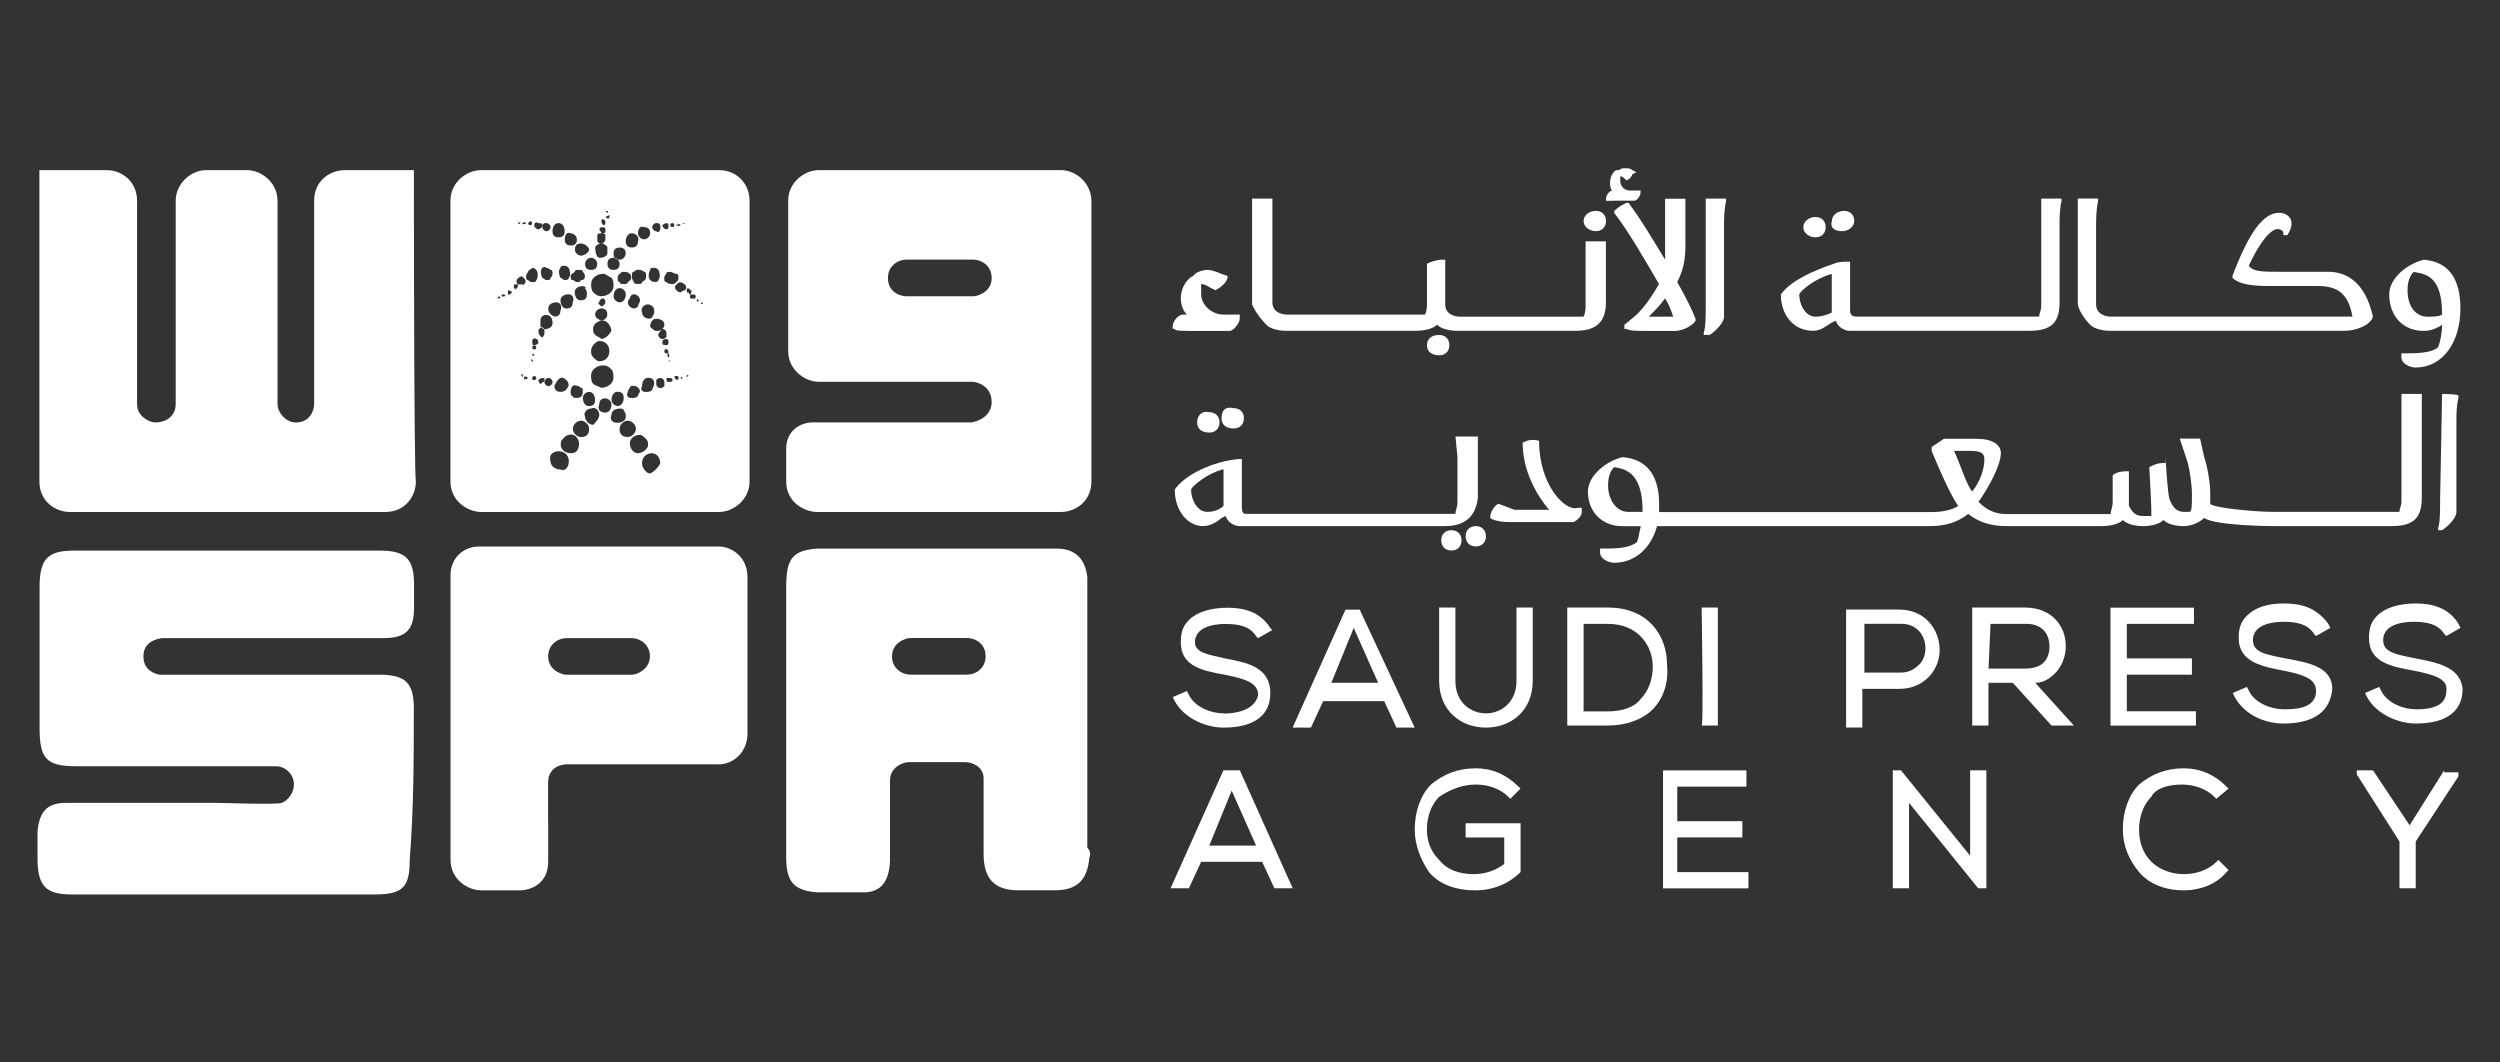 <?xml version="1.0" encoding="UTF-8"?>
<svg xmlns="http://www.w3.org/2000/svg" id="Layer_1" data-name="Layer 1" viewBox="0 0 288 122.4">
  <rect x="0" y="0" width="288" height="122.4" fill="#333333" stroke="none"/>
  <defs>
    <style>
      .cls-1 {
        fill-rule: evenodd;
      }

      .cls-1, .cls-2 {
        fill: #fff;
        stroke-width: 0px;
      }
    </style>
  </defs>
  <g id="Layer">
    <path id="Layer-2" class="cls-2" d="m137.91,48.66c0,.7.47,1.17,1.41,1.17.7,0,1.17-.47,1.17-1.17s-.47-1.17-1.17-1.17c-.94-.23-1.41.47-1.41,1.17Z"></path>
    <path id="Layer-3" class="cls-2" d="m140.72,48.19c0,.7.47,1.17,1.41,1.17.7,0,1.17-.47,1.17-1.17s-.47-1.17-1.17-1.17c-.94-.23-1.41.23-1.41,1.17Z"></path>
    <path id="Layer-4" class="cls-1" d="m166.5,60.61h-23.67c-.7,0-1.41-.47-1.64-1.17l-.47.23c-.23.23-1.17.94-2.11.94-1.87,0-3.28-1.87-3.28-4.22h0c1.17-1.64,3.75-2.81,5.86-3.28,0,0,1.17-.23,1.64-.23h.23v5.62q0,.7.47.7h24.14c0-.47.23-.7.23-1.41v-5.16l-.23-2.34h2.58v7.03c-.23,2.11-1.41,3.28-3.75,3.28h0Zm-29.29-4.22c0,1.17.7,2.58,1.87,2.58.7,0,1.41-.23,1.87-.7v-4.22c-1.87.47-3.52,1.87-3.75,2.34h0Z"></path>
    <path id="Layer-5" class="cls-2" d="m167.2,61.08c-.7,0-1.17.47-1.17,1.17s.47,1.17,1.17,1.17,1.17-.47,1.17-1.17-.47-1.17-1.17-1.17Z"></path>
    <path id="Layer-6" class="cls-2" d="m170.01,60.61c-.7,0-1.17.47-1.17,1.17s.47,1.17,1.17,1.17,1.17-.47,1.17-1.17-.47-1.17-1.17-1.17Z"></path>
    <path id="Layer-7" class="cls-2" d="m177.28,50.77h0c-.94-.23-1.41,0-1.87.23h0c0,3.28,1.64,6.09,3.05,7.73h-3.98l-1.87-.7h0c-.47.23-.94.94-.94,1.64h0c.23.23,1.17.47,2.11.47h7.5c.47-.23.94-.7.94-1.17v-.47h-.47c-1.41.47-4.45-2.58-4.45-7.73h0Z"></path>
    <path id="Layer-8" class="cls-1" d="m276.65,45.38h2.34v11.95c0,2.34-.94,3.28-3.52,3.28h-13.36s-6.8,0-8.2-.94c-.47.47-1.41.94-2.34.94s-1.87-.23-2.34-.7c-.47.47-1.41.7-2.34.7s-1.87-.23-2.34-.7c-.47.47-1.41.7-2.58.7h-10.78c-1.87,0-3.28-.47-4.45-1.41-1.17.94-2.58,1.41-4.45,1.41h-31.4c-.7,2.58-2.58,4.22-4.92,4.22-.7,0-1.64-.47-1.64-1.17v-.47h.94c1.64,0,2.58-.23,3.28-.7.23-.47.23-.94.47-1.87h-2.11c-2.34,0-3.98-1.64-3.98-3.98,0-1.87,2.11-3.52,3.98-3.98h0c2.81.23,4.22,2.11,4.22,5.39v.94h31.4c1.17,0,2.34-.23,3.05-.7-.94-1.41-1.87-3.52-3.05-6.33v-.47l1.41-.94h3.75c1.87,0,2.81.7,2.81,1.64,0,1.41-1.41,3.98-2.58,5.62.94.94,1.87,1.41,3.28,1.41h11.95c0-.47.23-.7.23-1.41v-3.05h0c.47-.47,1.41-.47,1.64-.47h.23v3.98c.47.94.94,1.17,1.64,1.17h.94v-.94c0-.47-.23-4.69-.23-4.69h0c.47-.23.94-.47,1.64-.47h.23v-.7c0,.23.23,4.22.47,4.92l.23.47c.23.47.7.94,1.41.94h.7c.23-.23.23-.7.23-2.11,0-.94-.23-2.58-.47-3.52l-.23-.7-.7-2.11h2.34l.47,2.11c.47,1.41.7,3.28.7,3.98v1.41c.23.47,5.16.94,7.27.94h14.53c0-.47.23-.7.23-1.17v-12.42h0Zm-51.56,6.56l.23.47c.7,1.64,1.17,3.28,1.87,4.22.94-1.17,1.41-2.58,1.41-3.75,0-.7-.47-.94-1.64-.94h-1.87Zm-39.14,1.87c-.47.47-.7,1.17-.7,2.11,0,1.64.94,3.05,2.34,3.05h1.64c0-4.22-1.64-4.92-3.28-5.16h0Z"></path>
    <path id="Layer-9" class="cls-2" d="m281.33,45.38l-.23,12.19c0,1.41,0,2.58-.23,3.28v.23h.47c.7-.47,1.64-1.41,1.64-2.11v-10.31c0-.94,0-1.87.23-2.81v-.23c.23-.23-1.87-.23-1.87-.23Z"></path>
    <path id="Layer-10" class="cls-2" d="m136.73,38.12h4.92c.47,0,1.17-.94,1.17-1.41v-.47h-1.87c-1.41,0-2.58-1.17-2.58-2.34v-1.17c.47,0,.7.23,1.17.47l.47.23h0c.47-.23,1.17-.7,1.41-1.41v-.23l-.7-.23c-.47-.23-1.17-.47-1.64-.47s-1.17.23-1.41.47l-.23.23c-.94.47-1.41,1.64-1.41,2.58,0,.7.23,1.41.7,1.87h-.47c-.47,0-1.17.7-1.17,1.41v.23h.23c0,.23.7.23,1.41.23h0Z"></path>
    <path id="Layer-11" class="cls-2" d="m145.87,37.41c.47.47,1.41.7,2.34.7h14.76c1.17,0,2.11-.23,2.58-.7.47.47,1.41.7,2.34.7h13.59c2.34,0,3.52-.94,3.52-3.28v-7.03h-2.34v7.27c0,.47,0,.94-.23,1.41h-14.3c-.47,0-1.64-.23-1.64-1.41v-5.16h-.23c-.7,0-1.41.23-1.87.47h0v4.45c0,.47,0,.94-.23,1.41h-15.94c-.47,0-1.64-.23-1.64-1.41v-11.95h-2.34v12.19c.47,1.17,1.64,2.34,1.64,2.34h0Z"></path>
    <path id="Layer-12" class="cls-2" d="m164.39,39.76c0,.7.47,1.17,1.41,1.17.7,0,1.17-.47,1.17-1.17s-.47-1.17-1.17-1.17c-.94,0-1.41.47-1.41,1.17Z"></path>
    <path id="Layer-13" class="cls-2" d="m183.84,26.63c.7,0,1.17-.47,1.17-1.17s-.47-1.17-1.17-1.17-1.41.47-1.41,1.17.7,1.17,1.41,1.17Z"></path>
    <path id="Layer-14" class="cls-2" d="m185.95,23.12h2.34c.23,0,.7-.47.7-.94v-.23h-1.17c-.7,0-1.17-.47-1.17-1.17v-.47q.23,0,.47.23l.23.23h0c.23,0,.7-.47.7-.7l.47-.23-.47-.23c-.23-.23-.47-.23-.94-.23s-.47.23-.7.23h-.23c-.47.23-.7.94-.7,1.41,0,.23,0,.7.23.94h0c-.23,0-.7.47-.7.94v.23h.94Z"></path>
    <path id="Layer-15" class="cls-1" d="m189.47,38.12c-.94,0-1.64,0-2.11-.23h-.23v-.47l1.41-1.17c1.17-1.17,1.87-2.34,2.58-3.52-1.64-2.81-3.52-6.09-5.16-8.2h0v-.23c.47-.47.94-.7,1.41-.94h.23c1.41,1.87,2.81,4.22,4.22,6.56v-7.03h2.34v5.39c0,1.64-.23,2.81-.94,4.22.94,1.64,1.64,3.05,2.11,4.22v.23c-.23.47-1.41,1.17-2.34,1.17h-3.52Zm.7-1.64h2.58c-.23-.7-.47-1.41-.94-2.11-.47.7-1.17,1.41-1.87,2.11h.23Z"></path>
    <path id="Layer-16" class="cls-2" d="m196.97,38.58c.7-.47,1.64-1.41,1.64-2.11v-10.31c0-.94,0-1.87.23-3.05v-.23h-2.34v12.19c0,1.41,0,2.58-.23,3.28v.23h.7Z"></path>
    <path id="Layer-17" class="cls-1" d="m205.17,33.9h0c1.17-1.64,3.98-2.81,6.09-3.52.47-.23,1.17-.23,1.64-.23h.23v5.62q0,.7.7.7h21.09c0-.47.23-.7.23-1.17v-12.42h2.34v.23c-.23.94-.23,2.11-.23,3.05v8.67c0,2.34-.94,3.28-3.52,3.28h-20.62c-.7,0-1.41-.47-1.64-1.17l-.47.23c-.47.23-1.17.94-2.11.94-2.34,0-3.75-1.87-3.75-4.22h0Zm3.98,2.58c.7,0,1.41-.23,1.87-.47v-4.45c-1.87.47-3.52,1.87-3.75,2.34,0,1.17.7,2.58,1.87,2.58Z"></path>
    <path id="Layer-18" class="cls-2" d="m212.2,26.63c.7,0,1.41-.47,1.41-1.17s-.47-1.17-1.17-1.17-1.41.47-1.41,1.17c-.23.7.23,1.17,1.17,1.17h0Z"></path>
    <path id="Layer-19" class="cls-2" d="m209.15,27.34c.7,0,1.17-.47,1.17-1.17s-.47-1.17-1.17-1.17-1.41.47-1.41,1.17.7,1.17,1.41,1.17Z"></path>
    <path id="Layer-20" class="cls-2" d="m240.79,37.41c.47.47,1.41.7,2.34.7h26.95c1.41,0,3.05-.7,3.28-1.64h0c-.94-4.22-3.28-5.16-5.16-5.16h-5.62c-1.87,0-3.05,0-3.52-.7,1.87-3.98,3.05-4.22,3.28-4.22.47,0,.7.23.7.47v.23h.47c.23-.47.47-.7.47-1.41s-.7-1.17-1.41-1.17c-1.87,0-3.52,2.34-5.39,7.27v.23h0c.7.7,2.11.94,4.22.94h5.62c2.34,0,3.52.94,3.98,3.52h-27.89c-.47,0-1.64-.23-1.64-1.41v-8.91c0-.94,0-1.87.23-3.05v-.23h-2.34v12.19c.23,1.17,1.41,2.34,1.41,2.34h0Z"></path>
    <path id="Layer-21" class="cls-1" d="m275.24,33.9c0-1.87,2.11-3.52,3.98-3.98h0c2.81.23,4.22,2.11,4.22,5.62,0,3.98-2.11,6.8-5.16,6.8-.7,0-1.64-.47-1.64-1.17v-.47h.94c1.64,0,2.81-.23,3.28-.7.23-.47.47-1.64.47-2.58-.7.47-1.41.7-2.11.7-2.34,0-3.98-1.64-3.98-4.22h0Zm4.45,2.58c.7,0,1.17,0,1.64-.23,0-4.22-1.64-4.69-3.28-4.92-.47.47-.7,1.17-.7,2.11,0,1.87.94,3.05,2.34,3.05Z"></path>
  </g>
  <path id="Layer-22" class="cls-2" d="m140.95,82.18c-1.41,0-3.28-.7-3.98-2.11l-.23-.47-1.64.7.23.47c1.17,2.11,3.75,3.05,5.62,3.05,3.52,0,5.39-1.41,5.39-3.98,0-3.05-2.81-3.52-5.16-3.98h0c-2.11-.47-3.52-.7-3.52-1.87,0-2.11,3.05-2.11,3.52-2.11,1.41,0,2.81.23,3.52,1.41l.23.23,1.64-.94-.23-.23c-1.17-1.87-3.05-2.34-4.92-2.34s-3.52.47-4.45,1.41c-.7.7-.94,1.41-.94,2.58,0,2.81,2.58,3.28,5.16,3.75,2.34.47,3.75.94,3.75,2.34-.47,1.87-2.81,2.11-3.98,2.11h0Z"></path>
  <path id="Layer-23" class="cls-1" d="m162.98,83.82h-2.11l-1.41-3.05h-7.03l-1.41,3.05h-2.11l6.09-13.59h1.64l6.33,13.59Zm-4.22-5.16l-2.81-6.33-2.58,6.33h5.39Z"></path>
  <path id="Layer-24" class="cls-1" d="m142.83,88.74l6.09,13.59h-2.11l-1.41-3.05h-7.03l-1.41,3.05h-2.11l6.09-13.59h1.87Zm1.87,8.67l-2.81-6.33-2.58,6.33h5.39Z"></path>
  <path id="Layer-25" class="cls-2" d="m170.01,90.38c1.41,0,2.81.47,3.75,1.41l.23.23,1.17-1.17-.23-.23c-1.41-1.41-3.05-2.11-4.92-2.11-2.11,0-3.75.7-5.16,1.87-1.17,1.17-1.87,3.05-1.87,5.16,0,1.87.7,3.52,1.64,4.92,1.17,1.41,3.05,2.11,5.39,2.11,1.87,0,3.75-.7,5.16-2.11h0v-5.62h-6.33v1.64h4.45v3.05c-.94.7-2.11,1.17-3.52,1.17-1.64,0-3.05-.47-3.98-1.64-.94-.94-1.41-2.11-1.41-3.52s.47-2.81,1.41-3.75c1.41-.94,2.81-1.41,4.22-1.41h0Z"></path>
  <path id="Layer-26" class="cls-2" d="m193.22,96.47h7.5v-1.87h-7.5v-3.98h7.97v-1.87h-9.61v13.59h9.84v-1.87h-8.2v-3.98h0Z"></path>
  <path id="Layer-27" class="cls-2" d="m226.96,98.58l-7.97-9.84h-.94v13.59h1.87v-9.84l7.97,9.84h.94v-13.59h-1.87v9.84Z"></path>
  <path id="Layer-28" class="cls-2" d="m251.34,90.38c1.41,0,2.81.47,3.75,1.41l.23.23,1.41-1.17-.23-.23c-1.41-1.41-3.05-2.11-4.92-2.11-2.11,0-3.75.7-5.16,1.87-1.17,1.17-1.87,3.05-1.87,5.16,0,1.87.7,3.52,1.87,4.92s3.05,2.11,5.16,2.11c1.87,0,3.75-.7,4.92-2.11l.23-.23-1.17-1.17-.23.23c-.94.94-2.34,1.41-3.75,1.41-2.34,0-5.16-1.41-5.16-5.16,0-1.41.47-2.81,1.41-3.75.47-.94,1.87-1.41,3.52-1.41h0Z"></path>
  <path id="Layer-29" class="cls-2" d="m281.57,88.74l-3.98,6.33-4.22-6.33h-1.87v.47l4.92,7.73v5.39h1.87v-5.39l4.92-7.5h0v-.47h-1.64v-.23Z"></path>
  <path id="Layer-30" class="cls-2" d="m174.7,78.43c0,2.58-1.87,3.75-3.52,3.75s-3.52-1.17-3.52-3.75v-8.44h-1.87v8.44c0,3.52,2.58,5.39,5.39,5.39s5.39-1.87,5.39-5.39v-8.44h-1.87v8.44Z"></path>
  <path id="Layer-31" class="cls-1" d="m190.4,81.71c-1.17,1.17-3.05,1.87-5.16,1.87h-4.69v-13.59h4.69c4.69,0,6.8,3.28,6.8,6.56.23,2.11-.47,3.98-1.64,5.16h0Zm-1.41-1.17c.94-.94,1.41-2.34,1.41-3.75,0-2.34-1.64-4.92-5.16-4.92h-2.81v10.08h2.81c1.64,0,3.05-.47,3.75-1.41h0Z"></path>
  <path id="Layer-32" class="cls-2" d="m196.03,69.99h1.87v13.59h-1.87c.23.23,0-13.59,0-13.59Z"></path>
  <path id="Layer-33" class="cls-1" d="m218.76,79.36h-4.22v4.45h-1.87v-13.59h6.09c3.05,0,4.69,2.34,4.69,4.69,0,2.11-1.64,4.45-4.69,4.45h0Zm-3.98-7.5v5.62h4.22c.7,0,1.41-.23,2.11-.94.47-.47.7-1.17.7-1.87,0-1.41-.94-2.81-2.81-2.81h-4.22Z"></path>
  <path id="Layer-34" class="cls-1" d="m234.46,78.66l4.45,4.92h-2.58l-4.45-4.92h-2.81v4.92h-1.87v-13.59h6.09c3.05,0,4.69,2.11,4.69,4.45,0,1.17-.47,2.34-1.17,3.05-.7.7-1.41,1.17-2.34,1.17h0Zm-5.39-1.64h4.22c2.34,0,2.81-1.41,2.81-2.58,0-.7-.23-1.41-.7-1.87-.47-.47-1.17-.7-1.87-.7h-4.22l-.23,5.16h0Z"></path>
  <path id="Layer-35" class="cls-2" d="m252.98,81.94h-7.97v-4.22h7.5v-1.87h-7.5v-3.98h7.73v-1.87h-9.61v13.59h9.84v-1.64Z"></path>
  <path id="Layer-36" class="cls-2" d="m263.29,75.85h0c-2.34-.47-3.75-.7-3.75-2.11,0-2.11,3.05-2.11,3.52-2.11,1.41,0,2.81.23,3.52,1.41l.23.23,1.64-.94-.23-.47c-1.41-1.87-3.05-2.34-5.16-2.34-1.87,0-3.28.47-4.22,1.41-.7.7-.94,1.41-.94,2.58,0,2.81,2.81,3.28,5.16,3.75s3.75.94,3.75,2.34c0,2.11-2.58,2.11-3.75,2.11-1.41,0-3.28-.7-3.98-2.11l-.23-.47-1.64.7.23.47c1.17,2.11,3.52,3.05,5.62,3.05,3.52,0,5.39-1.41,5.62-3.98,0-2.58-2.81-3.05-5.39-3.52h0Z"></path>
  <path id="Layer-37" class="cls-2" d="m278.29,75.85h0c-2.34-.47-3.75-.7-3.75-2.11,0-2.11,3.05-2.11,3.52-2.11,1.41,0,2.81.23,3.52,1.41l.23.23,1.64-.94-.23-.47c-1.17-1.87-3.05-2.34-4.92-2.34s-3.52.47-4.45,1.41c-.7.7-.94,1.41-.94,2.58,0,2.81,2.58,3.28,5.16,3.75,2.34.47,3.98.94,3.75,2.34,0,2.11-2.58,2.11-3.52,2.11-1.41,0-3.28-.7-3.98-2.11l-.23-.47-1.64.7.23.47c1.17,2.11,3.75,3.05,5.62,3.05,3.52,0,5.39-1.41,5.39-3.98-.23-2.58-3.05-3.05-5.39-3.52h0Z"></path>
  <path id="Layer-38" class="cls-2" d="m47.68,19.6h-7.97c-1.64,0-3.52,1.17-3.52,3.52v23.44c0,.7-.47,2.11-2.11,2.11-1.17,0-2.11-1.17-2.11-2.11v-23.44c0-2.11-1.87-3.52-3.52-3.52h-4.69c-1.87,0-3.52,1.64-3.52,3.52v23.44c0,1.41-1.17,2.11-2.34,2.11-.7,0-2.11-.7-2.11-2.11v-23.44c0-2.11-1.64-3.52-3.52-3.52h-7.73v35.86c0,2.34,1.87,3.52,3.52,3.52h36.33c2.34,0,3.52-1.87,3.52-3.52-.23-.7-.23-35.86-.23-35.86h0Z"></path>
  <path id="Layer-39" class="cls-1" d="m114.24,46.32c0-2.11-2.11-2.34-2.11-2.34h-17.81c-1.64,0-3.52-1.41-3.52-3.52v-17.34c0-2.11,1.87-3.52,3.52-3.52h27.89c1.87,0,3.52,1.64,3.52,3.52v32.34c0,2.34-1.87,3.52-3.52,3.52h-28.12c-1.17,0-3.52-.94-3.52-3.52v-3.75c0-2.11,1.64-3.05,3.05-3.05h18.28c1.41-.23,2.34-1.17,2.34-2.34Zm0-14.3c0-1.41-1.17-2.11-2.11-2.11h-7.73c-.94,0-2.11.7-2.11,2.11,0,1.64,1.41,2.11,2.11,2.11h7.73c.47,0,2.11-.47,2.11-2.11h0Z"></path>
  <path id="Layer-40" class="cls-1" d="m63.15,94.6v4.69c0,2.58-2.11,3.28-3.28,3.28-8.2,0,3.98,0-4.45,0-1.41,0-3.52-1.17-3.52-3.52v-32.81c0-1.87,1.41-3.28,3.28-3.28h27.65c1.41,0,3.28,1.17,3.28,3.52v18.05c0,2.11-1.64,3.52-3.28,3.52h-17.58s-2.11,0-2.11,2.11c0,.94,0,2.34,0,4.45h0Zm2.11-16.87h7.5c.7,0,2.11-.7,2.11-2.11s-1.17-2.11-2.11-2.11h-7.5c-.94,0-2.11.7-2.11,2.11,0,1.64,1.64,2.11,2.11,2.11Z"></path>
  <path id="Layer-41" class="cls-1" d="m86.35,23.12v32.34c0,2.11-1.87,3.52-3.52,3.52h-27.42c-1.41,0-3.52-1.17-3.52-3.52V23.12c0-2.11,1.87-3.52,3.52-3.52h27.42c2.11,0,3.52,1.64,3.52,3.52Zm-7.73,2.58q0,.23,0,0c.23.23.23,0,.23,0t-.23,0h0Zm-.7.23s.23,0,0,0c.23.23.47,0,.47,0q0-.23-.47,0c.23-.23,0-.23,0,0Zm-.7,0q0,.23.23.23t.23-.23-.23-.23-.23.23Zm0,5.39c-.23,0-.47,0-.47.23q-.23.23-.23.47c0,.23,0,.47.23.47.23.23.47.23.7.23s.23,0,.47-.23.23-.23.23-.47,0-.47-.23-.47-.47-.23-.7-.23Zm-.23,10.31h.23q0-.23-.23,0h0q0-.23,0,0Zm0-.47h0c.23,0,.23-.23,0,0,.23-.23,0-.47,0-.47h0q-.23.23,0,.47-.23,0,0,0h0Zm-9.61-9.37q0-.23-.23-.47c0-.23-.23-.23-.47-.23s-.47,0-.47.23c-.23.23-.47.23-.47.47s0,.47.23.47.23.23.47.23.47,0,.47-.23c.47,0,.47-.23.47-.47Zm-.23,1.17h0c-.47,0-.94.23-.94.7s.23.94.7.94h0c.47,0,.7-.23.7-.7,0-.23,0-.47-.23-.7.23,0,0-.23-.23-.23Zm-1.64.94h0c-.47,0-.94.23-.94.7s.23.94.7.94h0c.47,0,.7-.23.7-.7.23-.47,0-.94-.47-.94h0Zm0-3.05q-.23-.23-.47-.23c-.23,0-.47,0-.47.23-.23.23-.23.7,0,1.17.23,0,.23.23.47.23s.47,0,.47-.23c.23-.23.23-.7,0-1.17Zm-1.41,3.98q-.23,0,0,0c-.47,0-.94.23-.94.7s.23.7.7.94h0c.47,0,.7-.23.7-.7.23-.47,0-.94-.47-.94Zm-.23,9.61c0,.47.23.7.7.7h0c.47,0,.7-.23.94-.7,0-.47-.23-.7-.7-.94-.47,0-.7.47-.94.94h0Zm1.87.7c0,.23,0,.47.23.47,0,.23.23.23.47.23h0c.47,0,.7-.23.7-.7,0-.23,0-.47-.23-.47q-.23-.23-.47-.23c-.47-.23-.7.23-.7.7h0Zm1.41.7c0,.47.23.94.7.94h0c.47,0,.7-.23.7-.7s-.23-.94-.7-.94c-.23,0-.7.23-.7.7Zm2.11-1.17h0c.7,0,1.41-.47,1.41-1.17,0-.23,0-.7-.23-.94s-.47-.47-.94-.47c-.7,0-1.41.47-1.41,1.17,0,.23,0,.7.23.94.23.23.47.23.94.47h0Zm-.7-8.44q0,.23.23.47c.23,0,.23.23.47.23h0c.23,0,.7-.23.7-.7s-.23-.7-.7-.7c-.23,0-.7.23-.7.7Zm.47-1.17l.23.23h0c.23,0,.47-.23.47-.47v-.23l-.23-.23c-.23,0-.47.23-.47.47q-.23.23,0,.23Zm-.7,2.81c0,.23,0,.47.23.7s.47.23.7.47h0c.47,0,.94-.47,1.17-.94,0-.47-.47-1.17-.94-1.17-.7,0-1.17.47-1.17.94Zm-.23,2.58c0,.23,0,.47.23.7s.47.47.7.47h0c.7,0,1.17-.47,1.17-1.17s-.47-1.17-1.17-1.17c-.23,0-.94.47-.94,1.17h0Zm2.58-7.5c0-.23,0-.7-.23-.94-.47-.23-.7-.47-.94-.47-.7,0-1.41.47-1.41,1.17,0,.23,0,.7.23.94.23.23.47.47.94.47h0c.7,0,1.41-.47,1.41-1.17h0Zm-.23,13.12c0,.47.47.7.7.7h0c.47,0,.7-.47.7-.94s-.23-.7-.7-.7h0c-.47,0-.7.47-.7.94h0Zm4.22-11.01h0c-.47,0-.94.47-.7.94,0,.47.47.7.7.7h0c.23,0,.47,0,.47-.23.23-.23.23-.47.23-.7,0-.47-.47-.7-.7-.7Zm.23-2.81q.23.23.47.23c.23,0,.47,0,.47-.23.23-.23.23-.7,0-1.17q-.23-.23-.47-.23c-.23,0-.47,0-.47.23-.23.47-.23.94,0,1.17Zm-.47-.47c0-.23,0-.47-.23-.47q-.23-.23-.7-.23-.23,0-.47.23c-.23,0-.23.23-.23.47s0,.47.23.7c0,.23.23.23.47.23s.47,0,.47-.23c.47-.23.47-.47.47-.7Zm-1.87,2.58c-.23.23-.23.47-.23.47,0,.47.47.7.7.7h0q.23,0,.47-.23c0-.23.23-.47.23-.7,0-.47-.47-.7-.7-.7h0c-.23,0-.47.23-.47.47h0Zm0-2.81c-.23-.23-.47-.23-.7-.23s-.23,0-.47.23-.23.23-.23.47,0,.47.23.47c0,.23.23.23.47.23s.47,0,.47-.23c.47-.23.47-.7.23-.94Zm-1.87,2.58c0,.47.47.7.7.7h0c.47,0,.7-.47.7-.94s-.47-.7-.7-.7h0c-.47,0-.7.47-.7.94h0Zm2.11,11.72h0c.23,0,.47,0,.7-.23,0-.23.23-.47.23-.47,0-.47-.47-.7-.7-.7h0c-.23,0-.47,0-.47.23-.23.23-.23.47-.23.47-.23.47,0,.7.47.7h0Zm1.64-.7h0c.23,0,.47,0,.7-.23,0-.23.23-.47.23-.7,0-.47-.23-.7-.7-.7h0c-.47,0-.7.47-.7.94-.23.47,0,.7.47.7Zm1.17-7.03h0c.23,0,.47,0,.7-.23q.23-.23.23-.47c0-.47-.47-.7-.94-.7s-.7.47-.7.94c0,0,.47.47.7.47h0Zm.23.47c0,.23.23.47.47.47h0q.23,0,.47-.23v-.47c0-.23-.23-.47-.47-.47h0c-.23.23-.47.47-.47.7h0Zm.47.94c0,.23.23.23.47.23h0c.23,0,.23-.23.23-.47s-.23-.23-.23-.23h0c-.47,0-.47.23-.47.47h0Zm0-13.59c0,.23.23.47.47.47s.23-.23.23-.47-.23-.23-.23-.23c-.23,0-.47.23-.47.23Zm-1.17.23c0,.23.23.47.47.47.23.23.47,0,.47-.47s-.23-.47-.47-.47-.47.23-.47.47Zm-1.64.7c0,.47.47.7.7.7.47,0,.7-.47.7-.7,0-.47-.23-.7-.7-.7-.47-.23-.7.23-.7.7Zm-1.41.94c0,.47.23.7.7.7s.7-.23.7-.7c.23-.47-.23-.94-.7-.94s-.7.47-.7.94Zm-1.41,1.41c0,.47.23.7.7.7s.7-.47.7-.7c0-.47-.23-.7-.7-.7s-.7.23-.7.7Zm0,.47c-.47,0-.7.23-.7.7s.23.7.7.7.7-.23.7-.7c0-.23-.23-.7-.7-.7Zm-.94-5.39h0q0,.23,0,0,.23.23,0,0l.23.23c.23-.23,0-.23-.23-.23h0c.23,0,0,0,0,0h0Zm0,.7h0s0,.23,0,0h0c.23.23.47.23.47,0v-.23h0l-.47.23q0-.23,0,0Zm-.23.94h0q.23,0,.23-.23v-.23l-.23-.23h0q-.23,0-.23.23c0,.23.23.47.23.47h0Zm-.23.94h0c.23,0,.47,0,.47-.23s0-.47-.23-.47h-.23s-.23,0-.23.23.23.23.23.47h0Zm-.47.94l.23.23h.23c.23,0,.47-.23.47-.47v-.47c0-.23,0,0-.23-.23h-.23c-.23,0-.47,0-.47.23v.7Zm.23,1.87h.23c.23,0,.7-.23.7-.47v-.7c0-.23-.23-.23-.47-.47h-.23c-.23,0-.7.23-.7.47,0,.7.23,1.17.47,1.17Zm-.94,0c-.47,0-.7.47-.7.7,0,.47.23.7.7.7s.7-.23.7-.7-.47-.7-.7-.7Zm-1.17-1.64c-.47,0-.7.23-.7.7s.47.7.7.7c.47,0,.94-.47.94-.7s-.47-.7-.94-.7Zm-1.87-.47c0,.47.23.7.7.7s.7-.23.7-.7-.47-.7-.7-.7c-.47-.23-.7.23-.7.7Zm-1.41-.94c0,.47.23.7.7.7s.7-.23.7-.7-.23-.94-.7-.94-.7.47-.7.94Zm-1.17-.47c0,.23.23.47.47.47s.47-.23.47-.47-.23-.47-.47-.47-.47,0-.47.47Zm0,4.69c-.23.23-.23.7,0,1.17.23,0,.23.23.47.23s.47,0,.47-.23c.23-.23.23-.47.23-.47,0-.23,0-.47-.23-.47-.23-.23-.47-.23-.47-.23-.23-.23-.47,0-.47,0Zm-.94-4.92c0,.23.23.47.47.47s.47-.23.47-.47-.23-.23-.47-.23c-.23-.23-.47,0-.47.23Zm-.7-.23c0,.23.23.23.23.23q.23,0,.23-.23,0-.23-.23-.23l-.23.23Zm0,5.62c-.23.23-.23.47-.23.47,0,.23,0,.47.23.47q.23.23.47.23c.23,0,.47,0,.47-.23.23-.23.23-.94,0-1.17s-.23-.23-.47-.23c-.23.23-.47.23-.47.47Zm.47,7.97c0,.23,0,.47.23.47h0q.23,0,.47-.23c0-.23,0-.47-.23-.47h0c-.23-.23-.47,0-.47.23h0Zm-1.17-13.59c0,.23.23.23,0,0,.23.23.47,0,.47,0,0,0,0-.23-.47,0,.23-.23,0,0,0,0Zm-.47,0s.23,0,0,0c.23.23.23,0,.23,0q.23-.23-.23,0c.23-.23,0-.23,0,0Zm-2.11,8.44h0q-.23,0-.23.23c0,.23,0,0,0,0h0q.47,0,.23-.23Zm.47-.23h-.23v.23c0,.23,0,0,0,0h.23c.23,0,.23-.23,0-.23Zm.94-.23c0-.23-.23-.23,0,0l-.23-.23h-.23v.47h.23s0,0,.23-.23q-.23,0,0,0Zm.7-.7v-.23h-.47v.47h.23c-.23.23,0,.23.23-.23-.23.23,0,.23,0,0Zm.47,10.08s0,.23,0,0q-.23.23,0,.23h0c0,.23.23.23,0-.23.23.23.23,0,0,0Zm.23-10.31c.23-.23.23-.47,0-.7l-.23-.23q-.23,0-.47.23c-.23.23-.23.47,0,.7h.47c.23,0,.23.23.23,0h0Zm.47,10.78s0-.23,0,0q0-.23,0,0c-.23-.23-.47-.23-.47,0v.23c.23-.23.23,0,.47-.23,0,.23,0,0,0,0h0Zm.47-1.87h0s0-.23,0,0c.23-.23,0-.23,0-.23q-.23-.23,0,.23c-.23-.23-.23,0,0,0h0Zm0-.7q0,.23,0,0h.23v-.23c0-.23,0,0,0,0q-.23,0-.23.23h0Zm.47,2.58h0c0-.23-.23-.23-.23-.23,0,0-.23,0-.23.23s0,.23.23.23h0s.23,0,.23-.23Zm-.23-3.75h0q-.23,0-.23.23,0,.23.23.23h0s.23,0,.23-.23c0,0,0-.23-.23-.23Zm1.17,3.98v-.23h-.23c-.23,0-.47.23-.47.23,0,.23.23.47.23.47h0c.23-.23.47-.23.47-.47h0Zm0-5.39v-.47l-.23-.23h0c-.23,0-.47.23-.47.47s.23.7.47.7h0s.23-.23.23-.47h0Zm0-.47h0c.47,0,.94-.23.94-.7s-.23-.94-.7-.94h0c-.47,0-.7.23-.7.7v.47c0,.23.23.47.47.47h0Zm.47,6.56h0c.23,0,.47-.23.47-.47s-.23-.47-.47-.47-.47.23-.47.47.23.47.47.47Zm2.34,8.67c0-.7-.47-1.17-1.17-1.17h0c-.7,0-1.17.47-.94,1.17,0,.47.47.94,1.17.94h0c.47.23.94-.23.94-.94Zm1.17-2.11c0-.47-.47-1.17-1.17-.94-.23,0-.47.23-.7.47-.23.23-.23.47-.23.7,0,.47.47.94,1.17.94h0c.7,0,.94-.47.94-1.17h0Zm1.17-1.64c0-.47-.47-.94-.94-.94h0c-.47,0-.94.47-.94.94s.47.94.94.94h0c.23,0,.47,0,.7-.23.23-.23.23-.47.23-.7h0Zm1.17-1.64c0-.47-.47-.94-.94-.7-.47,0-.94.47-.7.94,0,.47.47.94.94.94h0c.23-.23.7-.7.7-1.17Zm.7-.23c.47,0,.7-.47.7-.94s-.47-.7-.7-.7h0c-.47,0-.7.23-.7.7-.23.47,0,.94.7.94h0Zm1.41,1.17c.47,0,.94-.23.94-.7,0-.23,0-.47-.23-.7,0-.23-.23-.23-.47-.23-.47,0-.94.23-.94.7-.23.47,0,.94.7.94h0Zm1.17,1.64c.47,0,.94-.47.94-.94s-.47-.94-.94-.94-.94.47-.94.94c0,.23,0,.47.23.7.23.23.47.23.7.23h0Zm1.17,1.87c.47,0,1.17-.47,1.17-.94,0-.23,0-.47-.23-.7-.23-.23-.47-.47-.7-.47-.7,0-1.17.47-1.17.94,0,.7.47,1.17.94,1.17h0Zm2.58,1.17c0-.7-.47-1.17-.94-1.17-.7,0-1.17.47-1.17,1.17,0,.47.47,1.17.94,1.17h0c.47-.23.94-.7,1.17-1.17h0Zm.47-9.37c0-.23-.23-.47-.47-.47h0q-.23,0-.47.23v.47c0,.23.23.47.47.47h0q.23,0,.47-.23v-.47Zm0-3.52q0,.23.23.23h.23v-.23c0-.23-.23-.23-.23-.23h0c0-.23-.23,0-.23.23Zm.94,3.28c0-.23-.23-.23-.47-.23h-.23v.23q0,.23.23.23h0c.23,0,.47,0,.47-.23Zm.7-.23q0-.23-.23-.23h-.23v.23l.23.23h0s.23,0,.23-.23Zm.47,0q0-.23,0,0h0q-.23-.23-.23,0s0,.23.23,0h0c0,.23,0,0,0,0Zm.23-10.08c.23-.23.23-.47,0-.7,0,0-.23-.23-.47-.23s-.23,0-.47.23-.23.47,0,.7c0,0,.23.23.47.23q.23-.23.47-.23h0Zm.47,9.84s-.23-.23,0,0h0c-.23-.23-.23,0-.23,0q-.23.23.23,0h0q-.23.23,0,0c0,.23,0,0,0,0Zm.23-9.37c0-.23.23-.47,0-.47l-.23-.23h-.23v.47h.23c0,.23.23.23.23.23h0Zm.47,0s-.23,0,0,0h-.47s-.23.23,0,.47h.47s.23-.23,0-.47Zm.47.7h0q0-.23,0,0l-.23-.23v.23q0,.23.23,0,0,.23,0,0,0,.23,0,0h0Zm.47.23s-.23,0,0,0h-.23c0,.23.23.23.23,0,0,.23,0,0,0,0Z"></path>
  <path id="Layer-42" class="cls-2" d="m47.68,81.71c0-3.05-.94-3.98-3.98-3.98h-25.31c-1.17-.23-1.87-.94-1.87-2.11s.7-1.87,2.11-2.11h25.55c2.58,0,3.52-.94,3.52-3.52v-2.58c0-3.05-.94-3.98-3.98-3.98H8.54c-3.05,0-3.98.94-3.98,4.22v16.17c0,3.52.7,4.45,4.22,4.45h22.97c1.17,0,2.11.94,2.11,2.11,0,.94-.7,1.87-1.41,2.11-.47.23-7.03,0-7.5,0H7.6c-2.11,0-3.05.94-3.28,3.28v3.05c0,3.28.94,4.22,3.98,4.22h34.92c3.28,0,3.98-.94,3.98-3.98.47-6.09.47-11.72.47-17.34h0Z"></path>
  <g id="Layer-43">
    <path id="Layer-44" class="cls-1" d="m125.49,98.81c-.23,2.58-1.41,3.75-3.98,3.75h-4.22c-2.81,0-3.98-1.41-3.98-4.22v-8.67h0c0-1.41-1.41-1.87-2.11-1.87h-6.56c-.47,0-2.11.47-2.11,2.11v8.91c0,2.58-.94,3.98-3.05,3.98h-5.39c-2.58-.23-3.52-1.17-3.52-3.98v-31.17c0-3.28.7-4.22,3.52-4.45h27.65c2.11,0,3.28,1.17,3.52,3.28v31.17c.23.23.47.7.23,1.17h0Zm-11.95-23.2c0-1.64-1.41-2.11-2.11-2.11h-6.56c-.47,0-2.11.47-2.11,2.11,0,1.41,1.17,2.11,2.11,2.11h6.56c.94,0,2.11-.7,2.11-2.11Z"></path>
  </g>
</svg>
